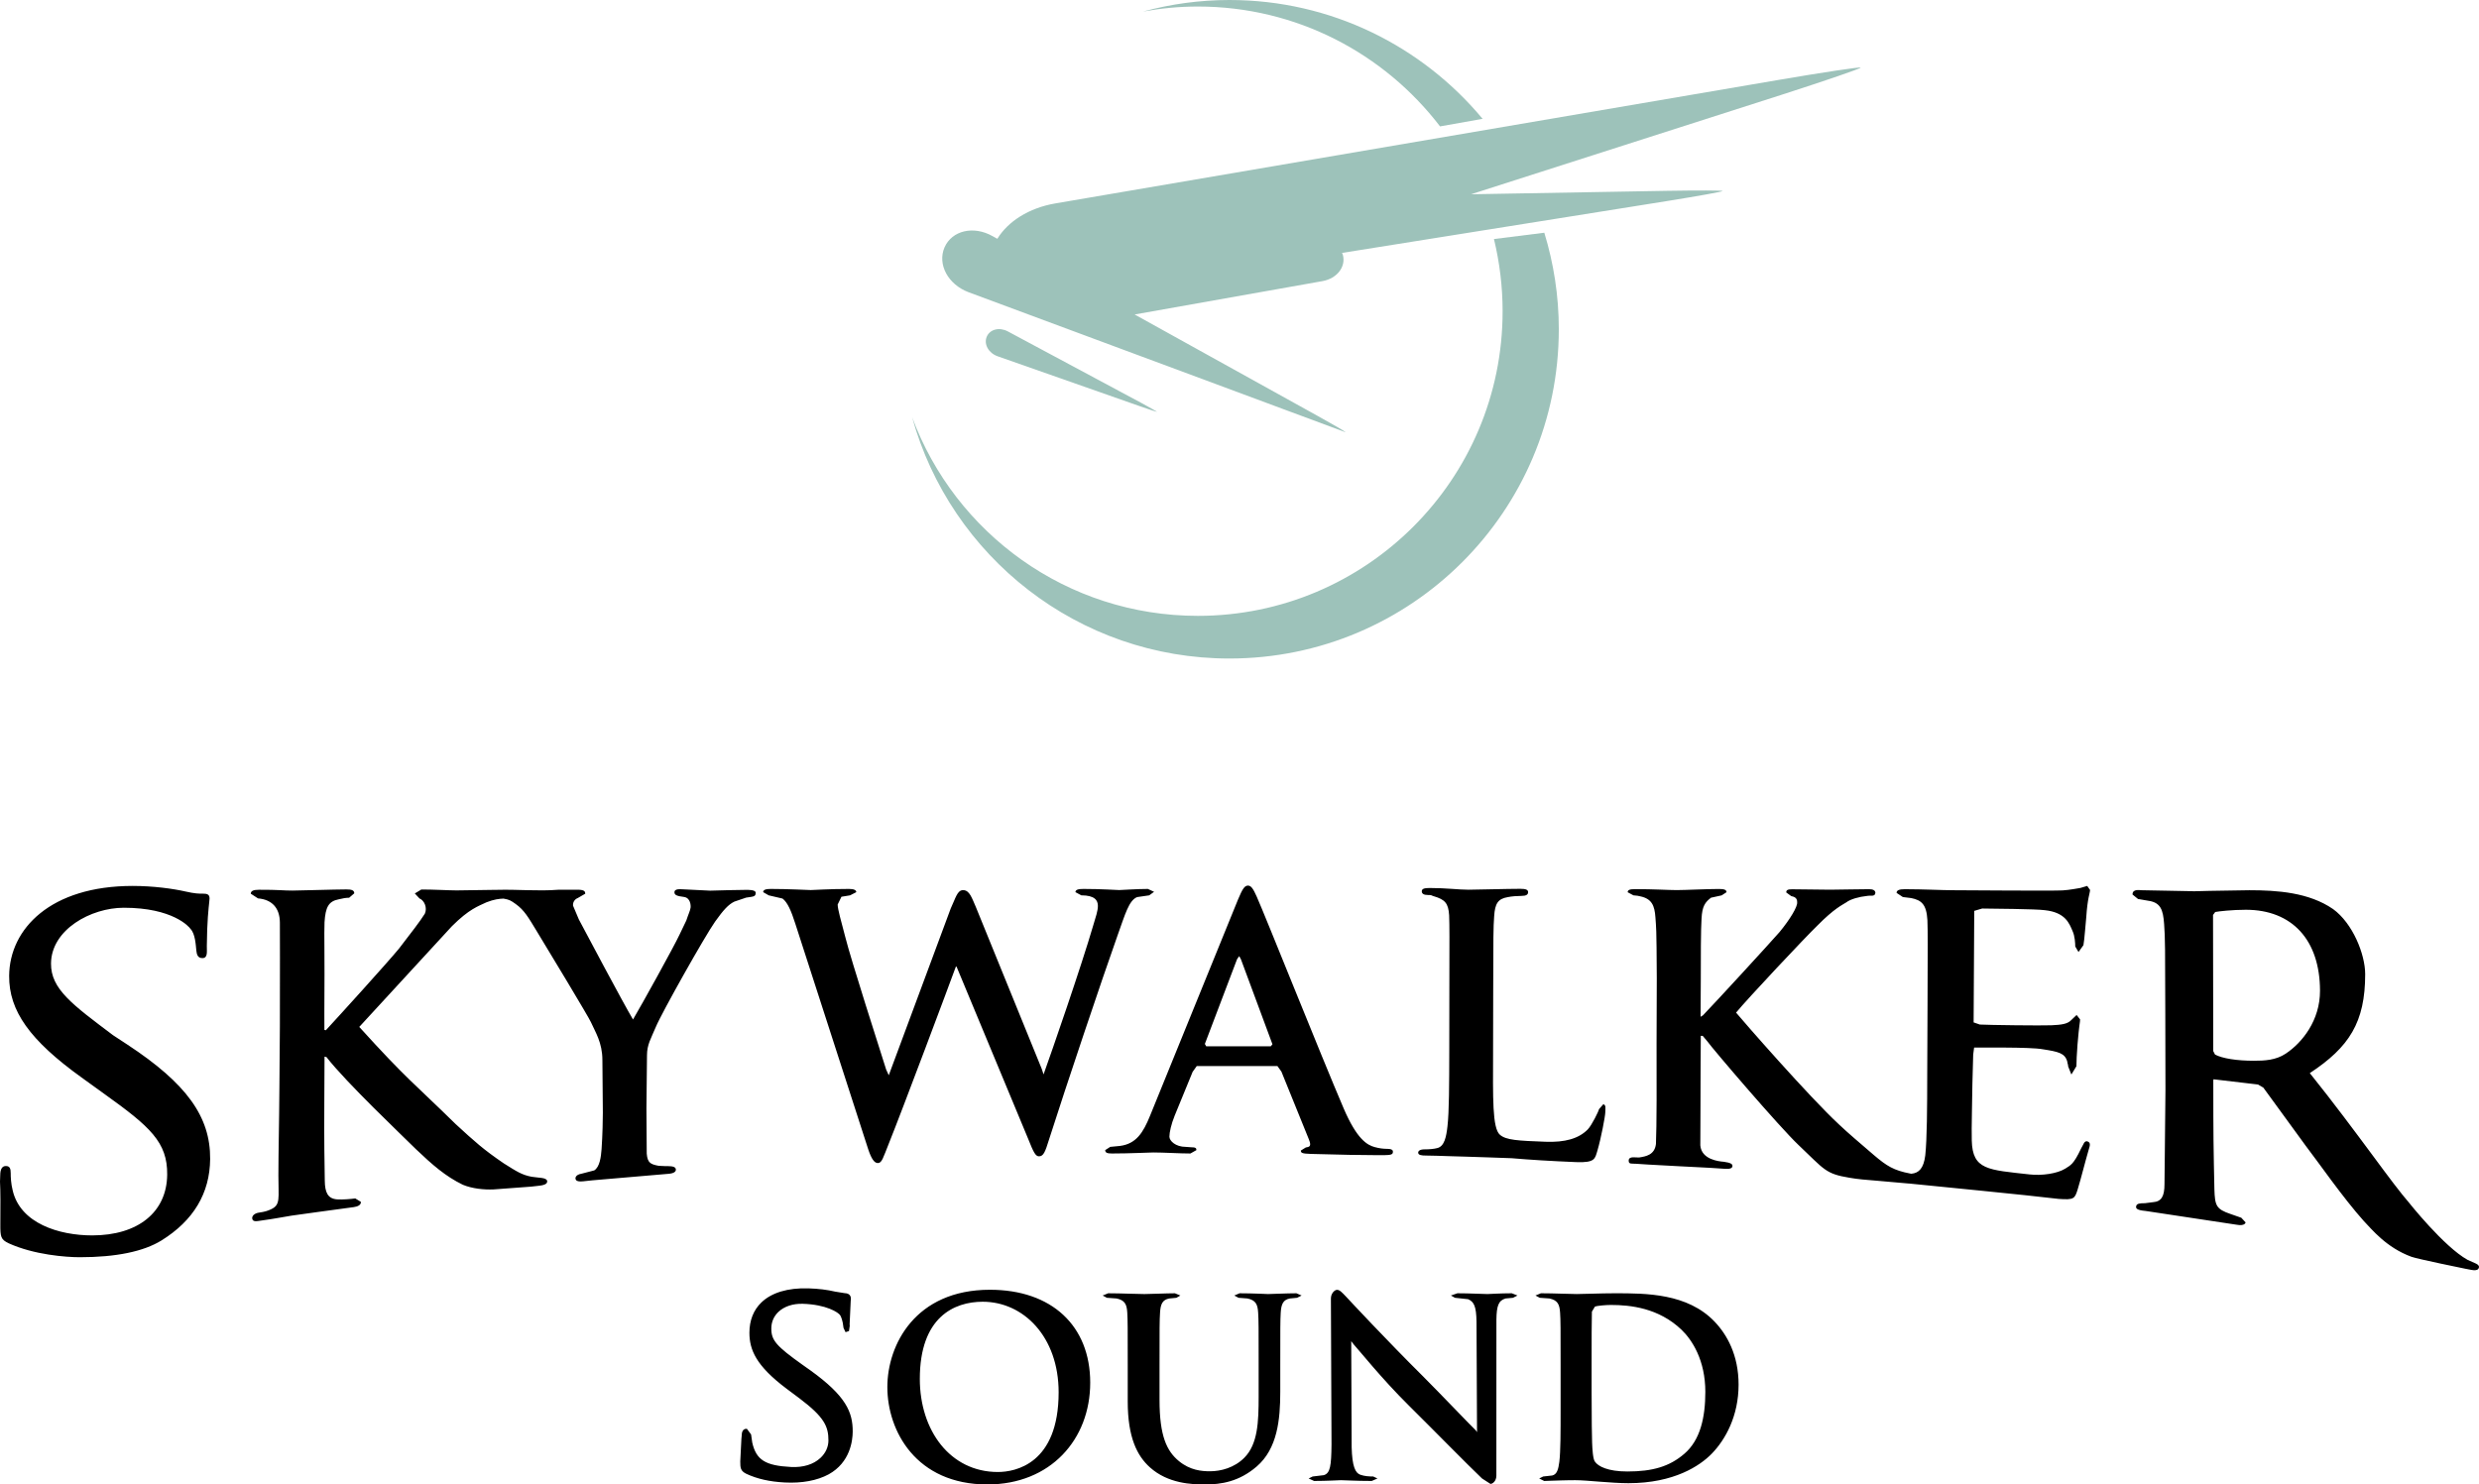 <?xml version="1.0" encoding="utf-8"?>
<!-- Generator: Adobe Illustrator 16.0.0, SVG Export Plug-In . SVG Version: 6.00 Build 0)  -->
<!DOCTYPE svg PUBLIC "-//W3C//DTD SVG 1.1//EN" "http://www.w3.org/Graphics/SVG/1.1/DTD/svg11.dtd">
<svg version="1.1" id="Layer_1" xmlns="http://www.w3.org/2000/svg" xmlns:xlink="http://www.w3.org/1999/xlink" x="0px" y="0px"
	 width="1000px" height="598.981px" viewBox="0 0 1000 598.981" enable-background="new 0 0 1000 598.981" xml:space="preserve">
<g>
	<path fill="#9DC2BA" d="M580.896,50.999c5.795-1.022,11.763-2.097,17.167-3.049C573.69,18.656,537.009,0,495.926,0
		c-12.065,0-23.715,1.646-34.854,4.66c7.18-1.3,14.577-2.027,22.113-2.027C523.028,2.633,558.419,21.619,580.896,50.999"/>
	<path d="M601.226,598.756c0.9,0,2.391-1.143,2.391-3.344l0.017-62.951c0.078-5.613,0.875-7.711,3.708-8.523l2.996-0.277
		l1.794-0.918l-2.288-0.902c-4.91,0-8.73,0.313-9.821,0.313c-2.096,0-6.903-0.313-12.117-0.313l-2.625,0.902l1.628,0.918
		l5.302,0.572c2.398,1.021,3.3,2.91,3.395,9.041l0.209,44.607l-0.495-0.727c-1.723-1.596-14.438-14.934-21.238-21.74
		c-14.646-14.535-29.847-30.854-31.06-32.17c-1.697-1.783-2.607-2.789-3.673-2.789c-1.005,0-2.477,1.473-2.477,3.482l0.242,58.916
		c-0.087,8.695-0.512,11.588-3.101,12.385l-4.505,0.537l-1.619,0.797l2.2,1.006c5.214,0,9.935-0.313,10.827-0.313
		c1.914,0,5.907,0.313,12.429,0.313l2.304-1.006l-1.714-0.797c-1.603,0-3.5-0.104-5.197-0.709c-2.01-0.711-3.301-3.309-3.499-11.123
		l-0.174-42.787l0.936,1.248c1.793,1.904,11.355,13.91,22.269,24.701c10.43,10.326,23.231,23.439,29.554,29.467 M516.445,561.614
		v-10.721c0-15.227,0-18.033,0.182-21.223c0.209-3.516,1.015-5.213,3.69-5.732l2.911-0.277l1.827-0.918l-2.097-0.902
		c-3.924,0-10.221,0.313-11.441,0.313c-0.104,0-6.401-0.313-11.494-0.313l-2.114,0.902l1.689,0.918l3.621,0.277
		c3.292,0.709,4.114,2.32,4.305,5.732c0.199,3.189,0.199,5.996,0.199,21.223v12.506c0,10.307-0.303,19.35-5.82,24.842
		c-3.994,4.002-9.398,5.422-13.798,5.422c-3.431,0-8.021-0.398-12.542-4.105c-4.894-4.02-7.821-10.115-7.821-24.65v-14.014
		c0-15.227,0-18.033,0.208-21.223c0.199-3.516,1.013-5.213,3.707-5.732l2.893-0.277l1.594-0.918l-2.184-0.902
		c-3.611,0-9.925,0.313-12.325,0.313c-2.996,0-9.311-0.313-14.611-0.313l-2.218,0.902l1.698,0.918l3.924,0.277
		c3.3,0.709,4.114,2.32,4.304,5.732c0.183,3.189,0.183,5.996,0.183,21.223v14.604c0,14.533,3.811,21.947,8.921,26.555
		c7.328,6.619,16.959,6.93,22.26,6.93c6.497,0,13.711-1.107,20.815-7.223C515.328,584.551,516.445,572.719,516.445,561.614
		 M402.529,593.958c-19.246,0-31.485-16.752-31.485-37.574c0-24.928,13.851-31.129,25.37-31.129c16.422,0,30.627,14.1,30.627,36.551
		C427.041,590.717,409.536,593.958,402.529,593.958 M399.315,520.42c-30.047,0-41.368,22.174-41.368,39.271
		c0,17.74,11.624,39.289,40.346,39.289c25.457,0,41.489-18.137,41.489-41.072C439.782,534.954,424.26,520.42,399.315,520.42
		 M922.015,425.161c-3.992,2.65-8.548,2.857-12.862,2.857c-6.851,0-12.698-0.934-15.625-2.492l-0.728-1.404l-0.087-54.932
		l0.883-1.195c1.387-0.277,6.956-0.9,12.344-0.9c18.7,0,29.891,12.229,29.925,32.67
		C935.899,411.684,928.736,420.709,922.015,425.161 M995.413,508.364c-9.571-5.266-24.035-23.561-23.309-22.676
		c-3.984-4.607-8.463-10.637-15.036-19.523c-7.085-9.545-15.86-21.395-25.317-33.156c15.894-10.48,22.338-20.477,22.338-39.93
		c0-8.004-5.006-20.51-12.949-26.262c-9.743-6.723-22.545-7.605-33.78-7.605l-16.145,0.26l-6.15,0.156l-2.754-0.068l-18.319-0.348
		c-1.03,0-3.759-0.605-3.759,1.732l2.217,1.803l4.028,0.691c5.084,0.693,6.097,3.586,6.505,9.441
		c0.424,5.387,0.424,10.168,0.476,36.742l0.062,30.195l-0.252,24.875l-0.139,13.131c0,4.902-1.246,7.016-4.581,7.26l-3.283,0.414
		c-2.035,0.02-3.387,0.088-3.577,1.266c-0.096,0.711-0.017,1.541,3.846,1.871l36.508,5.525c3.708,0.711,3.794-0.918,3.794-0.918
		l-1.724-1.871l-4.322-1.508c-5.854-1.973-6.313-3.412-6.53-9.979c0,0-0.424-17.824-0.424-29.465l-0.018-14.43l0.086-0.486
		l17.956,2.113l2.139,1.248l17.125,23.508c4.677,6.045,15.097,21.082,23.446,30.367c3.179,3.273,8.974,10.635,19.159,14.379
		c2.503,0.916,21.663,4.814,21.663,4.814c2.156,0.348,5.049,1.369,5.552-0.381C1000.402,510.063,998.021,509.665,995.413,508.364
		 M679.491,586.561c-6.002,5.197-12.828,7.189-23.03,7.189c-7.908,0-11.833-2.08-13.105-4.002c-0.814-1.092-1.014-5.111-1.117-7.605
		c-0.087-1.906-0.199-9.613-0.199-20.25v-12.611c0-7.9,0-16.613,0.112-20.025l1.204-2.01c0.797-0.398,4.504-0.693,6.471-0.693
		c7.847,0,19.263,1.195,28.487,10.014c4.296,4.123,9.597,12.316,9.597,25.047C687.91,571.922,685.893,581.034,679.491,586.561
		 M691.635,533.274c-10.938-11.434-27.647-11.434-40.172-11.434c-6.021,0-12.317,0.313-15.436,0.313
		c-2.807,0-9.121-0.313-14.438-0.313l-2.201,0.902l1.725,0.918l3.897,0.277c3.3,0.709,4.097,2.32,4.313,5.732
		c0.208,3.189,0.208,5.996,0.208,21.223v17.617c0,9.232,0,17.133-0.512,21.342c-0.389,2.91-0.9,5.111-2.91,5.525l-3.62,0.398
		l-1.594,0.797l2.019,1.006c2.009,0,4.599-0.227,6.886-0.227c2.435-0.086,4.634-0.086,5.717-0.086c2.513,0,6.028,0.313,9.822,0.607
		c3.794,0.275,7.917,0.605,11.528,0.605c18.544,0,28.938-7.119,33.564-11.832c5.604-5.717,10.896-15.314,10.896-27.941
		C701.327,546.786,696.642,538.489,691.635,533.274 M799.584,366.592c3.102,0.033,22.13,0.189,25.274,0.674
		c8.376,0.885,9.883,5.406,11.19,8.42c0.943,2.027,1.083,5.041,1.083,6.219l1.317,2.234l1.982-2.754
		c0.407-1.992,0.928-9.406,1.136-11.207c0.519-7.865,1.523-9.857,1.54-11.07l-1.151-1.629l-2.745,0.814
		c-1.352,0.191-4.097,0.797-7.172,0.988c-3.898,0.242-39.853-0.07-44.184-0.07c-4.4,0-11.605-0.398-19.41-0.416
		c-2.2,0-3.387,0.365-3.387,1.49l2.538,1.68c1.724,0.209,1.663,0.209,3.387,0.416c4.062,0.85,6.142,2.443,6.514,8.904
		c0.173,5.094,0.139,9.615,0.052,33.816l-0.122,27.871c-0.017,14.361-0.095,26.66-0.788,33.174
		c-0.632,5.232-2.546,7.207-5.655,7.467l-0.373-0.07c-6.721-1.281-9.492-3.014-14.811-7.551
		c-5.534-4.783-10.143-8.627-13.945-12.248c-12.04-11.156-38.665-41.662-41.541-45.145c4.539-5.543,27.882-30.385,32.818-35.148
		c6.809-6.895,9.97-8.264,11.615-9.32c1.707-1.334,5.25-2.287,8.289-2.598c1.629-0.348,3.24,0.432,3.474-1.23
		c-0.035-1.057-0.944-1.508-2.555-1.508c-4.963-0.018-11.035,0.209-15.712,0.209c-4.089,0-12.248-0.191-15.366-0.174
		c-1.629,0-2.355,0.277-2.322,1.281l1.985,1.457c1.472,0.311,2.485,0.865,2.416,2.563c0.174,1.697-2.789,6.721-7.086,11.936
		c-4.521,5.162-25.915,28.461-30.93,33.643l-0.944,0.57l0.087-15.244c-0.019-23.611,0.269-21.879,0.303-24.373
		c0.234-5.006,1.456-6.635,3.82-8.436l4.287-0.936l1.967-1.283c-0.019-1.004-1.023-1.299-3.015-1.299
		c-4.843,0-13.711,0.451-17.081,0.451c-3.316,0-9.562-0.416-16.795-0.383c-2.026,0-2.979,0.26-2.979,1.248l2.321,1.248
		c1.845,0.189,1.741,0.137,2.815,0.416c4.564,0.986,5.734,3.672,6.055,8.504c0.285,4.539,0.441,2.547,0.545,24.496l-0.087,26.297
		c0.052,13.789,0.07,33.883-0.25,40.621c-0.528,4.488-4.166,5.008-6.652,5.422c-1.221,0.174-4.436-0.762-4.339,1.371
		c0,1.455,1.22,1.057,3.065,1.193c5.751,0.434,14.136,0.779,17.505,1.004c3.673,0.262,9.831,0.398,18.241,1.023
		c1.663,0.104,3.066-0.07,3.049-1.178c-0.035-0.779-0.728-1.266-3.49-1.664c-1.975-0.139-9-0.865-9.476-6.6
		c0-6.844,0.104-16.109,0.104-29.293l0.087-14.916h0.762l1.706,2.01c2.591,3.586,29.286,34.785,36.916,42.01
		c10.533,9.959,10.767,11.623,20.649,13.252c3.387,0.588,6.617,0.848,11.476,1.229l12.153,1.074l0.372,0.018
		c11.26,1.145,46.807,4.574,60.328,6.203c6.192,0.449,6.479-0.07,7.648-3.777c1.377-4.486,3.014-11.121,4.417-15.92
		c0.26-1.143,1.342-3.119-0.675-3.568c-1.17,0-1.266,1.127-2.322,2.875c-3.145,6.652-4.262,6.756-6.444,8.195
		c-3.214,1.99-9.45,2.891-14.335,2.32c-16.777-1.871-23.039-1.785-23.343-13.668c-0.156-4.729,0.217-17.375,0.252-22.85l0.32-11.832
		l0.372-2.84c1.75,0.086,22.598-0.295,27.727,0.691c6.243,0.971,8.903,1.543,9.839,4.938c0.354,2.184,0.216,0.227,0.372,1.992
		l1.299,3.258l2.035-3.361c-0.017-1.16,0.148-5.354,0.434-8.695c0.685-8.455,1.1-9.217,1.04-10.188l-1.396-1.783l-2.113,2.008
		c-1.559,1.682-4.062,1.959-8.038,2.148c-3.775,0.174-25.325-0.086-28.895-0.295l-2.503-0.865l0.251-45.004L799.584,366.592z
		 M51.389,421.504l-5.786-3.793c-16.474-12.402-25.101-18.639-25.023-28.928c0.104-13.721,16.119-22.504,29.354-22.504
		c19.74,0,26.357,7.641,26.929,8.559c1.897,1.957,2.113,6.529,2.339,8.746c0.182,1.369,0.424,3.016,2.451,3.016
		c2.235,0,1.758-2.582,1.776-4.852c0.086-10.203,0.727-15.33,0.987-17.895l0.112-1.299c0.018-1.818-1.212-1.957-2.685-1.957
		c-1.646,0-3.188,0-7.077-0.883c-4.737-1.092-12.819-2.236-21.264-2.236c-33,0-49.657,17.203-49.813,36.258
		c-0.121,14.119,8.333,26.02,29.216,41.039l9.259,6.686c18.432,13.201,25.387,19.438,25.274,32.465
		c-0.121,15.158-11.719,24.563-30.255,24.563c-13.287,0-29.042-4.799-32.091-18.24c-0.659-2.633-0.797-5.369-0.779-6.912
		c0-1.818-0.373-2.842-1.958-2.842c-1.49,0-2.252,1.23-2.269,3.727L0,476.784c0.208,3.793,0.208,9.701,0.139,17.168
		c-0.035,5.162,0.199,6.201,3.317,7.691l0.018,0.018c10.29,4.676,23.151,5.629,28.738,5.629c14.586,0,25.673-2.285,32.94-6.773
		c12.896-8.02,19.497-19.037,19.618-32.828C84.917,450.575,75.226,437.184,51.389,421.504 M310.092,361.274l5.569,1.299
		c1.932,1.42,3.474,4.814,5.145,10.1l29.467,91.207c1.256,3.723,2.442,5.422,3.829,5.422c1.671,0,2.148-2.201,4.366-7.693
		c5.387-13.373,24.477-64.303,27.119-71.578h0.268l28.93,69.588c2.096,5.266,2.928,6.963,4.313,6.963
		c1.81,0,2.503-1.697,4.045-6.703c6.808-21.361,21.412-64.859,27.795-82.807c2.927-8.123,4.452-13.787,7.769-15.088l4.877-0.709
		l1.958-1.422l-2.504-1.16c-4.599,0-10.576,0.451-11.545,0.451c-1.248,0-7.085-0.451-14.465-0.451c-2.088,0-3.205,0.313-3.205,1.299
		l2.373,1.283c5.414,0,6.686,2.01,6.686,4.277c0,1.975-0.9,4.574-1.879,7.83c-4.859,16.666-16.777,51.086-20.042,60.146l-0.71-2.164
		l-26.608-65.396c-1.594-3.551-2.486-6.789-5.145-6.789c-2.374,0-3.015,3.238-4.98,7.379l-24.998,67.318l-1.066-2.34
		c-2.521-7.986-14.135-44.088-16.474-53.441c-1.689-6.426-3.075-11.277-3.075-13.115l1.524-3.135l3.482-0.57l2.503-1.283
		c0-0.848-0.979-1.299-2.927-1.299c-8.055,0-14.179,0.451-15.435,0.451c-1.239,0-8.887-0.451-16.128-0.451
		c-1.949,0-3.066,0.313-3.066,1.299L310.092,361.274z M575.232,466.268c2.962,0,5.716,0.156,9.189,0.244
		c3.014,0.051,5.396,0.119,7.06,0.207c6.036,0.225,11.13,0.33,18.31,0.623c7.241,0.625,15.608,1.143,26.08,1.576
		c7.692,0.295,7.501-1.438,8.515-4.643c1.49-5.109,3.153-13.893,3.171-15.451c0.017-1.715,0.372-2.877-0.78-3.275l-1.759,2.01
		c-0.12,0.779-2.814,6.342-4.521,8.16c-3.689,3.76-9.26,5.283-17.029,4.988c-11.208-0.416-15.945-0.658-18.414-2.824
		c-3.118-2.684-2.798-15.035-2.763-33.207l0.052-25.016c0.034-21.498,0.052-25.5,0.39-30.021c0.32-4.988,1.507-6.98,5.448-7.639
		c1.646-0.346,3.95-0.502,5.621-0.502c1.793,0,2.624-0.502,2.624-1.508c0-0.986-0.961-1.352-3.126-1.352
		c-5.604,0-17.487,0.365-20.944,0.365c-3.958,0-8.903-0.693-15.668-0.693c-2.14,0-3.153,0.313-3.153,1.334
		c0,0.988,0.832,1.49,2.486,1.49c1.827,0,1.134,0.172,2.304,0.484c4.607,1.352,5.925,2.842,6.245,7.691
		c0.156,4.486,0.139,8.488,0.086,29.986l-0.034,25.014c-0.035,13.012-0.035,24.184-0.728,30.178
		c-0.477,4.176-1.204,8.125-4.184,8.783c-1.316,0.328-2.988,0.502-5.11,0.502c-1.827,0-2.521,0.658-2.521,1.316
		C572.079,466.096,573.413,466.268,575.232,466.268 M486.026,421.229l12.983-34.18l0.875-1.246l0.685,1.246l12.724,34.318
		l-0.693,0.83h-26.02L486.026,421.229z M451.769,462.389l-3.915,0.379l-2.026,1.301c0,1.092,0.857,1.369,2.703,1.369
		c7.362,0,15.132-0.416,16.691-0.416c4.382,0,10.463,0.416,14.984,0.416l2.417-1.369c0-0.85-0.407-1.143-2.148-1.143l-2.148-0.158
		c-4.114,0-6.6-2.424-6.6-4.121c0-1.68,0.71-5.006,2.13-8.488l7.241-17.67l1.664-2.338h32.533l1.603,2.217l11.121,27.439
		c1.343,3.223-0.355,2.928-1.282,3.205l-1.983,1.23c0,0.986,0.46,1.246,4.114,1.367c11.304,0.348,21.603,0.502,26.713,0.502
		c5.231,0,6.313,0.035,6.313-1.385c0-0.451-0.173-1.16-2.32-1.16c-1.682-0.018-3.118-0.191-5.094-0.729
		c-2.944-0.813-7.094-3.084-12.464-15.607c-9.051-21.117-31.666-77.832-35.07-85.455c-1.421-3.205-2.27-4.436-3.534-4.436
		c-1.42,0-2.27,1.508-3.976,5.545l-35.495,87.273C461.125,457.122,458.266,461.557,451.769,462.389 M304.844,360.303
		c0.035-0.744-0.892-1.195-3.196-1.248l-7.449,0.123l-7.752,0.207l-10.853-0.537c-0.962,0-3.743-0.451-3.517,1.402
		c0.104,0.885,1.013,1.334,3.759,1.664c2.702,0.328,2.858,3.412,2.736,4.33c-0.13,1.143-0.961,2.807-1.723,5.18l-2.729,5.699
		c-2.27,4.867-15.011,27.873-18.77,34.248c-3.993-6.688-19.177-35.338-21.853-40.381l-2.347-5.561
		c-0.156-1.904,1.334-2.893,1.94-3.082l2.997-1.732c-0.035-0.746-0.131-1.611-3.058-1.611l-7.873,0.018
		c-8.125,0.641-16.25-0.191-24.565,0.033h-0.441c-4.989,0.07-12.17,0.209-16.007,0.227c-3.049,0-9.562-0.383-14.17-0.363
		l-2.642,1.592l1.879,2.012c2.018,0.83,3.23,3.793,2.165,6.148c-2.009,3.223-5.431,7.57-10.472,14.152
		c-4.998,6.029-24.001,26.99-29.458,32.881l-0.589-0.121l-0.018-6.498c0.191-25.725-0.138-31.615,0.07-36.984
		c0.389-6.01,1.593-8.418,5.682-9.215c1.862-0.418,2.711-0.625,4.252-0.643l2.062-1.783c0-1.213-1.013-1.594-3.231-1.576
		c-4.928,0.016-18.128,0.449-21.68,0.467c-3.56,0.018-5.639-0.363-13.425-0.328c-2.217,0-3.404,0.398-3.404,1.594l2.91,1.887
		c5.708,0.486,8.774,3.916,8.827,9.719c0.06,8.852,0.018,14.863,0,41.887l-0.19,24.635c-0.104,15.486-0.407,25.811-0.407,35.633
		c-0.017,9.164,0.97,11.814-3.066,13.617c-1.282,0.588-2.468,0.986-4.651,1.281c-1.845,0.242-3.014,1.266-2.841,2.441
		c0.234,1.473,1.958,1.023,3.776,0.764c5.873-0.797,8.749-1.455,12.066-1.959c3.568-0.535,16.89-2.32,25.119-3.445
		c1.689-0.209,2.997-0.936,2.858-2.131l-2.252-1.369c-1.845,0.26-5.25,0.52-7.293,0.381c-3.794-0.26-4.946-2.789-5.006-7.553
		c-0.104-7.449-0.294-15.434-0.19-31.113l0.087-18.934l0.779,0.174c8.004,10.307,30.463,31.563,36.084,37.158
		c6.617,6.305,11.953,10.982,18.943,14.377c3.742,1.543,8.427,2.045,12.403,1.871l15.166-1.125c3.136-0.451,6.618-0.277,6.436-2.287
		c-0.303-1.455-3.404-1.213-6.279-1.697c-4.028-0.779-6.011-2.131-11.226-5.404c-8.307-5.666-11.676-8.748-19.375-15.816
		c-16.457-16.162-19.775-18.086-38.917-39.238c0,0,32.55-35.408,37.357-40.621c7.008-6.998,10.645-8.09,13.998-9.684
		c3.118-1.213,5.041-1.387,6.808-1.473c2.365,0.432,2.823,0.658,4.937,2.182c3.509,2.494,5.18,5.525,8.316,10.672
		c4.469,7.328,21.125,34.924,22,36.949c1.776,4.002,4.66,8.281,4.66,15.367l0.182,21.254c0,2.252-0.104,8.922-0.511,14.639
		c-0.234,3.205-0.745,7.24-2.962,8.609l-5.058,1.316c-2.754,0.451-2.503,1.975-2.503,1.975c0.251,1.889,3.317,0.988,6.852,0.711
		l30.558-2.615c2.2-0.156,3.179-0.832,3.075-1.82c-0.095-0.848-0.979-1.299-3.335-1.299c0,0-0.728,0.088-3.604-0.121
		c-3.212-0.623-4.503-1.125-4.807-4.938l-0.122-18.137l0.226-21.498c0-4.383,1.611-6.756,3.568-11.469
		c2.356-5.682,19.757-36.619,23.906-42.492c3.361-4.713,5.362-6.912,7.778-8.072l4.747-1.611
		C304.064,361.741,304.774,361.809,304.844,360.303 M326.931,552.971l-3.179-2.252c-10.627-7.57-12.628-9.893-12.611-14.674
		c0-2.547,0.953-4.832,2.797-6.635c2.365-2.268,5.908-3.447,9.953-3.324c9.406,0.295,14.318,3.465,15.044,4.641
		c0.373,0.59,1.048,2.305,1.273,4.713l0.061,0.363l0.814,1.732l1.386-0.449l0.312-2.113l-0.052-0.607l0.441-9.545l0.078-0.744
		c0-0.85-0.321-2.236-2.538-2.287l-3.759-0.607c-3.317-0.777-6.764-1.195-10.861-1.332c-8.316-0.242-14.881,1.73-18.995,5.732
		c-3.127,3.016-4.79,7.225-4.79,12.145c0,6.842,2.573,13.338,15.132,22.727l5.076,3.795c10.021,7.553,11.684,11.346,11.667,17.012
		c-0.017,2.58-1.134,5.059-3.188,6.98c-2.789,2.65-7.007,3.951-11.892,3.689c-10.359-0.535-14.032-2.824-15.643-9.805l-0.477-3.326
		l-1.707-2.287c-1.949-0.086-2.053,1.906-2.07,2.65l-0.026,0.279l-0.104,1.16l-0.459,9.059c0,2.668,0.104,3.881,2.486,5.043
		c4.305,2.008,9.363,3.17,15.444,3.48c6.937,0.363,13.061-0.762,17.738-3.291c8.679-4.781,9.675-13.617,9.692-17.201
		C344.028,569.827,341.257,563.278,326.931,552.971"/>
	<path fill="#9DC2BA" d="M602.646,96.455c2.252,9.319,3.49,19.055,3.49,29.12c0,67.89-55.044,122.925-122.933,122.925
		c-52.862,0-97.902-33.33-115.26-80.137c15.522,56.109,66.945,97.355,127.983,97.355c73.381,0,132.876-59.487,132.876-132.868
		c0-13.529-2.068-26.591-5.846-38.942"/>
	<path fill="#9DC2BA" d="M542.777,174.408c0.086-0.155-5.059-3.17-11.407-6.669l-73.676-40.848l75.781-13.46
		c5.89-1.057,9.563-5.838,8.202-10.671l-0.32-0.71l131.439-20.979c12.188-1.958,22.122-3.742,22.104-4.002
		c-0.033-0.242-10.246-0.277-22.649-0.069l-78.846,1.386l125.09-40.086c17.739-5.717,32.161-10.653,32.074-11.018
		c-0.122-0.363-15.383,1.924-33.884,5.094L425.715,82.076c-10.8,1.854-19.159,7.346-23.395,14.274l-1.889-1.039
		c-7.708-4.383-16.439-2.304-19.419,4.504c-2.962,6.825,1.403,14.967,9.667,18.085 M406.539,133.717
		c-3.42-1.818-7.258-0.849-8.514,2.183c-1.238,3.014,0.763,6.583,4.435,7.865l57.512,20.198c3.69,1.316,6.705,2.27,6.757,2.218
		c0.017-0.087-2.772-1.663-6.211-3.534L406.539,133.717z"/>
</g>
</svg>
